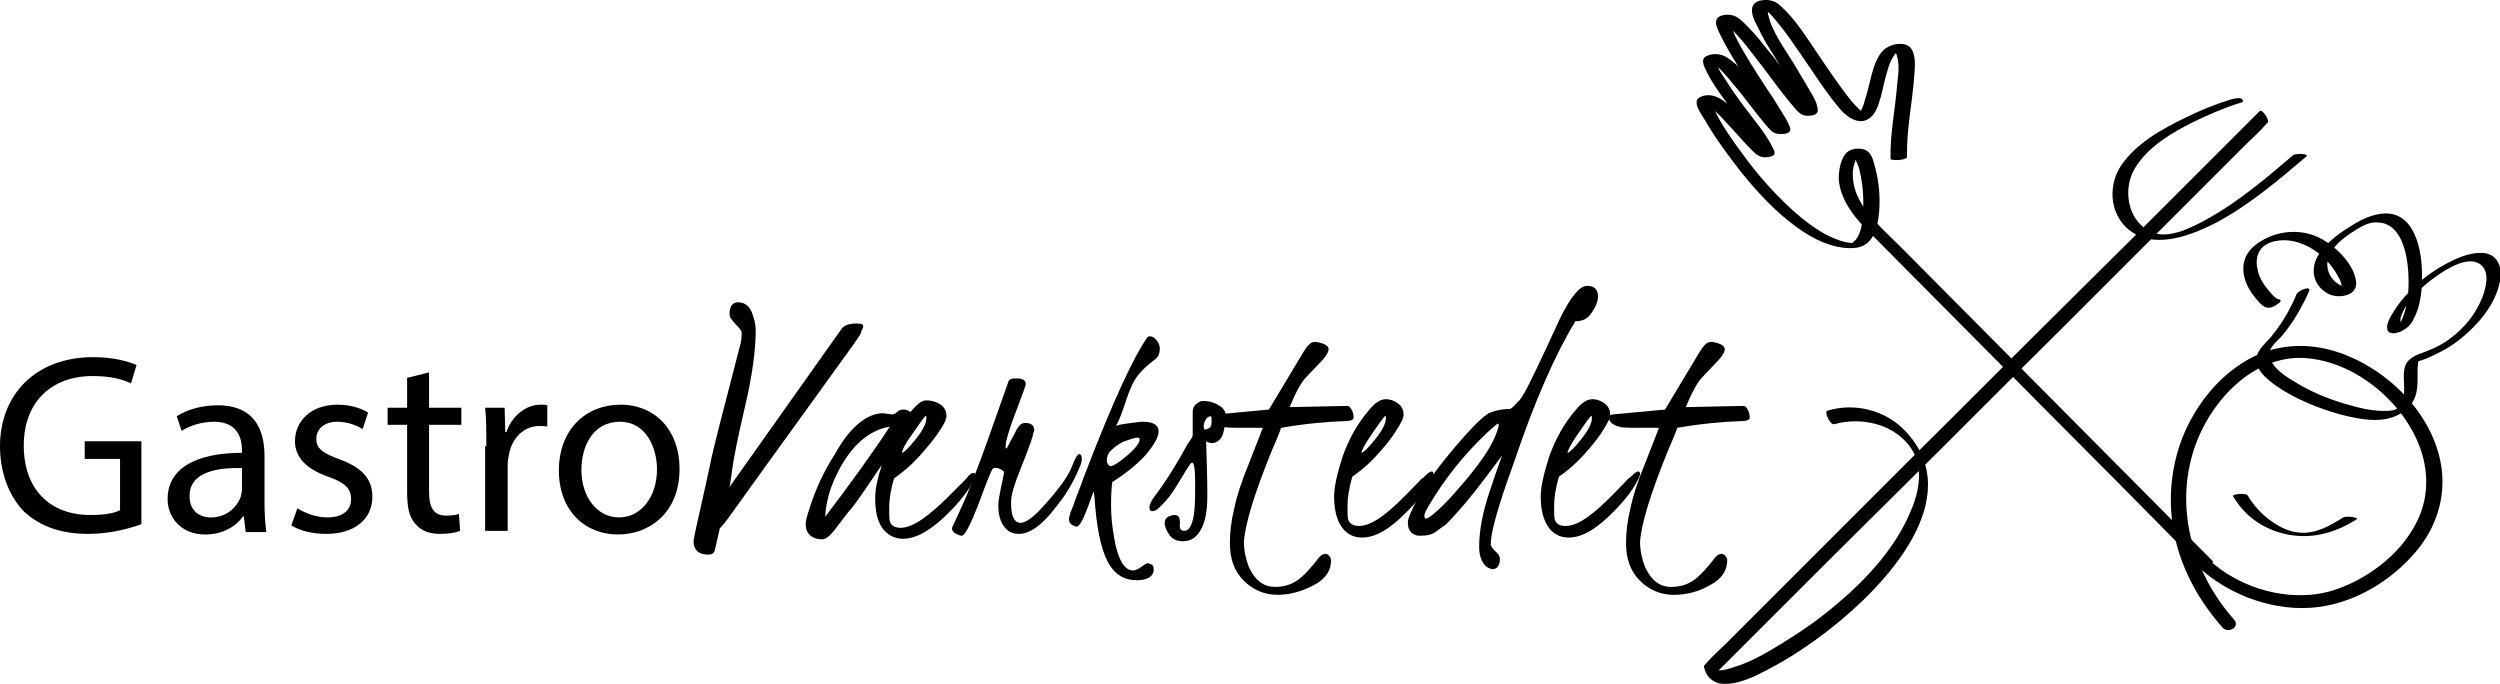 <?xml version="1.0" encoding="utf-8"?>
<!-- Generator: Adobe Illustrator 24.2.3, SVG Export Plug-In . SVG Version: 6.00 Build 0)  -->
<svg version="1.1" id="Layer_1" xmlns="http://www.w3.org/2000/svg" xmlns:xlink="http://www.w3.org/1999/xlink" x="0px" y="0px"
	 viewBox="0 0 410.2 112.2" style="enable-background:new 0 0 410.2 112.2;" xml:space="preserve">
<g>
	<g>
		<path d="M23.2,86c-1.6,0.6-4.9,1.6-8.7,1.6c-4.3,0-7.8-1.1-10.6-3.7C1.5,81.4,0,77.6,0,73.2c0-8.4,5.8-14.6,15.3-14.6
			c3.3,0,5.8,0.7,7.1,1.3l-0.9,3c-1.5-0.7-3.4-1.2-6.3-1.2C8.4,61.7,3.9,66,3.9,73.1c0,7.2,4.3,11.4,10.9,11.4c2.4,0,4-0.3,4.9-0.8
			v-8.4h-5.8v-2.9h9.3V86z"/>
		<path d="M40.3,87.2L40,84.7h-0.1c-1.1,1.6-3.3,3-6.2,3c-4.1,0-6.2-2.9-6.2-5.8c0-4.9,4.4-7.6,12.2-7.6v-0.4c0-1.7-0.5-4.7-4.6-4.7
			c-1.9,0-3.9,0.6-5.3,1.5l-0.8-2.4c1.7-1.1,4.1-1.8,6.7-1.8c6.2,0,7.7,4.2,7.7,8.3v7.6c0,1.8,0.1,3.5,0.3,4.9H40.3z M39.7,76.8
			c-4-0.1-8.6,0.6-8.6,4.6c0,2.4,1.6,3.5,3.5,3.5c2.6,0,4.3-1.7,4.9-3.4c0.1-0.4,0.2-0.8,0.2-1.2V76.8z"/>
		<path d="M48.8,83.4c1.1,0.7,3,1.5,4.9,1.5c2.7,0,3.9-1.3,3.9-3c0-1.8-1-2.7-3.8-3.7c-3.7-1.3-5.4-3.3-5.4-5.8c0-3.3,2.6-6,7-6
			c2.1,0,3.9,0.6,5,1.3l-0.9,2.7c-0.8-0.5-2.3-1.2-4.2-1.2c-2.2,0-3.4,1.3-3.4,2.8c0,1.7,1.2,2.4,3.9,3.4c3.5,1.3,5.3,3.1,5.3,6.1
			c0,3.6-2.8,6.1-7.6,6.1c-2.2,0-4.3-0.5-5.7-1.4L48.8,83.4z"/>
		<path d="M70.4,61.1v5.8h5.3v2.8h-5.3v11c0,2.5,0.7,3.9,2.8,3.9c1,0,1.7-0.1,2.1-0.3l0.2,2.8c-0.7,0.3-1.8,0.5-3.3,0.5
			c-1.7,0-3.1-0.5-4-1.6c-1.1-1.1-1.4-2.9-1.4-5.3V69.7h-3.2v-2.8h3.2V62L70.4,61.1z"/>
		<path d="M79.8,73.2c0-2.4,0-4.5-0.2-6.3h3.2l0.1,4h0.2c0.9-2.7,3.2-4.5,5.6-4.5c0.4,0,0.7,0,1.1,0.1V70c-0.4-0.1-0.8-0.1-1.3-0.1
			c-2.6,0-4.5,2-5,4.7c-0.1,0.5-0.2,1.1-0.2,1.7v10.8h-3.7V73.2z"/>
		<path d="M111.5,76.9c0,7.5-5.2,10.8-10.1,10.8c-5.5,0-9.7-4-9.7-10.5c0-6.8,4.5-10.8,10.1-10.8C107.6,66.4,111.5,70.7,111.5,76.9z
			 M95.4,77.1c0,4.5,2.6,7.8,6.2,7.8c3.5,0,6.2-3.3,6.2-7.9c0-3.4-1.7-7.8-6.1-7.8C97.3,69.2,95.4,73.2,95.4,77.1z"/>
		<path d="M119.7,51.6c0-1.4,0.5-2,1.4-2c1,0,1.7,0.5,2.2,1.5c0.4,1,0.7,2,0.7,3.1c0,3.3-0.6,7.6-1.8,12.7c-1.2,5.1-1.8,8.3-2,9.7
			c-0.2,1.3-0.3,2.4-0.5,3.3l18.5-26.1c0.5-0.5,1.4-0.8,2.7-0.7c0.7,0,0.9,0.3,0.6,0.9c-0.1,0.2-0.2,0.3-0.2,0.5
			c0,0.2-0.4,0.8-1.1,1.8c-13.3,18.4-20.2,28-20.7,28.7c-0.5,0.7-1,1.3-1.4,1.7l-0.7,3.1c-0.1,0.2-0.1,0.4-0.1,0.5
			c-0.2,0.5-0.5,0.7-1.1,0.7c-1.6,0-2.4-0.8-2.4-2.2c0-0.2,0.3-1.8,1-4.8s1.2-5.5,1.7-7.7c0.4-2.2,2.1-8.7,4.9-19.5
			c0.2-0.6,0.3-1.4,0.3-2.2c0-0.3-0.4-0.8-1-1.4C120.1,52.5,119.7,52.1,119.7,51.6z"/>
		<path d="M144.8,67.8l1.6,0.2c0.2,0,0.5-0.1,0.8-0.4c0.3-0.3,0.6-0.4,1-0.4c0.4,0,0.8,0.1,1.2,0.4c0,0,0.3-0.4,0.9-1
			s1.1-0.9,1.7-0.9s1.1,0.1,1.6,0.3c1.2,0.5,1.7,1.2,1.7,2.3c0,0.2-0.1,0.4-0.2,0.8c-0.7,1.4-1.9,3.1-3.5,4.9
			c-1.6,1.9-3.2,3.3-4.9,4.5c-0.6,2-0.8,3.6-0.8,4.8c0,1.1,0,1.9,0.1,2.2c0.2,0.7,0.7,1.1,1.8,1.1c1,0,2.2-0.5,3.5-1.4
			c1.3-0.9,2.8-2.2,4.3-3.7c1.5-1.5,2.4-2.4,2.6-2.6c0.2-0.2,0.4-0.4,0.7-0.8c0.3-0.3,0.5-0.5,0.8-0.5c0.2,0,0.3,0.1,0.4,0.3
			c0,0.2-0.1,0.6-0.4,1.1c-0.9,1.6-2.2,3.3-4,5.1c-2.8,2.8-5.3,4.3-7.5,4.3c-1,0-1.9-0.3-2.6-0.9c-1.4-1.1-2-3-2-5.8
			c0-1.5,0.4-3.3,1.1-5.4c-0.1,0.1-0.9,1.3-2.4,3.5c-1.5,2.2-2.5,3.6-3.1,4.2l-1.3,1.7c-0.4,0.5-0.7,0.9-0.9,1.2
			c-0.8,1-1.5,1.6-2.1,1.6c-0.5,0-1-0.1-1.4-0.3c-0.9-0.4-1.3-1.2-1.3-2.2c0-0.5,0.2-1.3,0.6-2.5c1-3.2,2.4-6.2,4.2-9
			C139.5,70,142.2,67.9,144.8,67.8z M146,70c-3.5,0.6-6.4,3.2-8.6,7.6c-1.3,2.6-1.9,5-2,7.2C139.4,79.5,143,74.6,146,70z M148,74.3
			c0.4-0.1,1.1-0.8,2.3-2.3c1.2-1.5,1.7-2.6,1.7-3.4c0-0.1,0-0.3-0.1-0.4c-0.4,0.4-1.1,1.4-2.2,3C148.5,72.8,148,73.9,148,74.3z"/>
		<path d="M169.7,70.6l-0.1,0.3l-0.1,0.3c0,0.4-0.6,2.1-1.8,5.1c-1.2,3-1.9,5-1.8,6.3c0,2.1,0.5,3.1,1.5,3.2c1,0,2.4-1.1,4.3-3.3
			c2.3-2.6,3.7-4.6,4.2-6c0.5-1.3,0.9-2,1.2-2c0.2,0,0.4,0.3,0.4,0.7c0,0.5-0.1,0.8-0.2,1.1l-0.3,0.7c-0.8,1.9-1.9,3.9-3.6,6
			c-2.3,3.1-4.4,4.6-6.2,4.6c-0.6,0-1.1-0.1-1.6-0.4c-1.2-0.8-1.8-2.2-1.8-4.3c0-0.7,0.2-1.7,0.5-3.2c0.3-1.4,0.5-2.2,0.4-2.3
			c0-0.1-0.2-0.2-0.5-0.4c-0.6-0.3-1.1-0.3-1.3-0.1c-0.2,0.2-1,2.1-2.3,5.7c-1.4,3.6-2.3,5.3-2.8,5.3c-0.2,0-0.5-0.1-0.9-0.3
			s-0.7-0.5-0.7-0.9c0-0.1,0.2-0.6,0.7-1.6l1.5-3.3c1-2.4,2.2-5.5,3.6-9.4l3.5-9.9c0.1-0.2,0.4-0.4,0.8-0.4l0.7,0
			c0.8,0,1.3,0.3,1.3,0.9c0,0.3-0.5,1.6-1.4,4c-0.9,2.3-1.5,4.1-1.8,5.4l-0.1,0.8c0,0.2,0,0.4,0.1,0.4c0.1,0,0.3-0.4,0.7-1.2
			l0.7-1.3c0.1-0.2,0.2-0.4,0.3-0.6c0.4-0.7,0.8-1.1,1.4-1.1C169.2,69.4,169.7,69.8,169.7,70.6L169.7,70.6z"/>
		<path d="M189.2,55.3c0.7,0.5,1.1,1.2,1.1,1.9c0,0.7-0.2,1.3-0.7,1.7c-1.2,0.9-2.2,1.8-2.9,2.7c-0.7,0.9-1.3,2.2-1.9,4
			c-0.6,1.8-1.1,3.3-1.7,4.3c0.2-0.1,0.8-0.3,1.8-0.4s1.9-0.3,2.6-0.3c1.7,0,2.6,0.5,2.6,1.6c0,0.9-0.7,2.1-1.9,3.6
			c-1.3,1.5-3.2,3.1-5.7,4.7c-0.1,0.7-0.2,1.9-0.2,3.8s0.2,3.6,0.5,5.3c0.6,3.6,1.7,5.4,3.1,5.4c0.4,0,0.8-0.2,1.4-0.6
			c0.5-0.4,0.9-0.6,1-0.6s0.3,0.1,0.6,0.2s0.4,0.4,0.4,0.8c0,1.2-1,1.8-2.8,1.8c-1.9,0-3.3-0.8-4.3-2.3c-1.3-1.9-2.1-5.2-2.5-9.8
			c-0.1-1.6-0.2-2.4-0.3-2.4c-0.1,0.2-0.4,1.2-1.1,3c-0.7,1.8-1.2,2.7-1.7,2.7c-0.1,0-0.2,0-0.3-0.1c-0.6-0.2-0.9-0.6-0.9-1
			s0.1-0.9,0.4-1.6s0.5-1.2,0.6-1.6c0.1-0.4,0.7-1.7,1.5-4c4.6-12,8.1-19.6,10.4-22.8C188.4,55.2,188.7,55.1,189.2,55.3z M187,72.1
			c0-0.2-0.1-0.3-0.4-0.3c-0.3,0-0.9,0.2-1.8,0.5s-1.8,0.9-2.6,1.7c-0.4,0.4-0.6,0.9-0.6,1.7c0.1,0.4,0.3,0.7,0.6,0.8
			c0.4,0,1.4-0.6,2.8-1.8S187,72.6,187,72.1z"/>
		<path d="M201,68.7c0,2.6-0.7,3.9-2.1,4c-0.4,0-0.7-0.1-1-0.3c0.1,3.1,0.2,6.1,0.2,9c0,2.9-0.5,5-1.6,6.3c-0.6,0.7-1.4,1.1-2.4,1.1
			c-1,0-1.7-0.3-2.2-1s-0.8-1.4-0.8-2c0-0.8,0.6-1.2,1.6-1.3c0.7,0,0.9,0.4,0.9,1.3c-0.1,0.9,0.1,1.3,0.7,1.3c0.9,0,1.5-1.2,1.7-3.6
			c0.1-1.1,0.1-2.6,0.1-4.6c0-2-0.2-3-0.5-3c-0.1,0-0.4,0.3-0.6,0.7c-0.3,0.4-0.9,1.4-1.8,2.9c-0.9,1.5-1.7,2.5-2.4,3.2
			c-0.7,0.7-1.1,1.1-1.4,1.1c-0.5,0.2-0.8,0-0.8-0.5c0-0.5,0.3-1.1,0.8-1.8c1.9-2.5,3.7-5.4,5.5-8.7c0.6-0.8,0.8-1.2,0.8-1.4v-3.8
			c0-0.7,0.3-1.2,1-1.6c0.3-0.2,0.5-0.2,0.8-0.2c1,0,2,0.3,2.9,1c0.4,0.3,0.6,0.7,0.7,1C200.9,68.2,201,68.5,201,68.7z M197.6,70.5
			c0.6-0.1,1-0.3,1.1-0.6c0.1-0.3,0.1-0.6,0.1-0.9s0-0.5-0.1-0.7c-0.5,0-0.9,0.4-1.1,1.1c-0.1,0.2-0.1,0.5-0.1,0.7
			C197.6,70.3,197.6,70.4,197.6,70.5z"/>
		<path d="M211.6,66.8l9.5-0.2c0.2,0,0.4,0.2,0.6,0.5c0.2,0.3,0.4,0.8,0.4,1.4c0,0.4-0.5,0.6-1.5,0.6c-2.9,0.1-6.4,0.4-10.4,1.1
			c-0.3,0.9-0.8,2.1-1.5,3.7c-2.9,7.1-4.4,12.1-4.6,15c0,1.4,0.3,2.8,0.8,4.1c1,2.2,2.4,3.3,4.3,3.3c1.5,0,2.7-0.4,3.7-1.1
			c1-0.7,2.2-2,3.5-3.7c0.4-0.5,0.9-0.7,1.3-0.6c0.4,0.2,0.7,0.6,0.7,1.1c0,1.6-0.9,3-2.8,4s-3.9,1.6-6,1.6s-4-0.8-5.5-2.3
			c-1.6-1.6-2.3-3.6-2.3-6.2c0-1.7,0.2-3.6,0.7-5.6c0.4-2,1.2-4.5,2.4-7.4c1.2-3,1.9-4.9,2.3-5.9c-3.7,0-5.7,0-6.2-0.1
			c-1.3-0.3-2-0.8-2-1.6c0-0.3,0.2-0.4,0.6-0.5l8.6-0.8l5.7-9.5c0.7-1.1,1.2-1.6,1.8-1.6c0.2,0,0.5,0,0.7,0.1c1,0.2,1.6,0.6,1.6,1.1
			s-0.5,1.3-1.6,2.4c-1.1,1.1-1.7,1.8-2,2.1C213.5,62.7,212.6,64.4,211.6,66.8z"/>
		<path d="M233.7,78.2c0.9-0.9,1.4-1.1,1.5-0.5c0,0.2-0.1,0.6-0.4,1.1c-0.8,1.6-2.1,3.3-3.9,5.1c-2.8,2.9-5.2,4.3-7.4,4.3
			c-1,0-1.9-0.3-2.6-0.9c-1.3-1.1-2-3.1-2-5.8c0-1.6,0.5-3.8,1.4-6.6c1-2.8,2.4-5.4,4.4-7.7c0.9-1.1,1.8-1.7,2.7-1.7
			c0.4,0,0.9,0.1,1.3,0.3c1.1,0.5,1.6,1.2,1.6,2.3c0,0.2-0.1,0.4-0.2,0.8c-0.7,1.4-1.8,3.1-3.4,4.9c-1.6,1.9-3.2,3.3-4.8,4.4
			c-0.6,2-0.8,3.6-0.8,4.8s0,1.9,0.1,2.2c0.2,0.7,0.8,1.1,1.8,1.1c1,0,2.2-0.5,3.5-1.4c1.3-0.9,2.7-2.2,4.2-3.7
			c1.5-1.5,2.3-2.4,2.5-2.6C233.5,78.4,233.7,78.3,233.7,78.2z M223.4,74.3c0.4-0.1,1.1-0.8,2.3-2.3s1.7-2.6,1.7-3.4
			c0-0.1,0-0.3-0.1-0.4c-0.4,0.4-1.1,1.4-2.2,3C224,72.8,223.4,73.9,223.4,74.3z"/>
		<path d="M258.5,52.7c-3.3,5.4-6.7,13.1-10.1,23.2l-1.1,3.1c-1.8,5.2-2.7,8.6-2.7,10.3c0,0.3,0.3,0.7,0.8,1.2
			c0.5,0.4,0.7,0.8,0.7,1.2c0,1-0.4,1.6-1.1,1.7c-0.4,0-0.8-0.2-1.2-0.5c-0.7-0.7-1.1-1.7-1.1-3.2c0-2.7,0.6-5.7,1.7-9
			c1.1-3.3,1.8-5.3,2.1-6l-2.7,3.6c-2.4,3.2-4.6,5.8-6.6,7.8c-0.2,0.1-0.6,0.4-1.4,1c-0.7,0.6-1.6,0.8-2.7,0.8c-0.3,0-0.6,0-0.8-0.1
			c-0.9-0.3-1.3-1-1.3-2.1c0-0.6,0.6-2,1.7-4.1c1.2-2.1,3.2-4.9,6-8.2s4.8-5.3,5.8-5.7s2.1-0.6,3.3-0.6c0.5-0.3,0.9-0.8,1.5-1.4
			c0.5-0.6,1.1-1.7,1.8-3.1l1.4-2.9c0.3-0.6,0.8-1.7,1.6-3.4c0.8-1.7,1.4-3,1.8-3.9c1.8-3.7,3.3-5.5,4.5-5.5c1.2,0,1.8,0.6,1.8,1.7
			c0,0.9-0.4,1.8-1.1,2.8S259.6,52.7,258.5,52.7z M245.6,70.9c0.2-0.5,0.3-0.9,0.3-1.1c0-0.2,0-0.3-0.1-0.3c-0.1,0-0.7,0.5-1.7,1.4
			c-3.9,3.7-7,7.6-9.5,11.8c-0.6,1-0.9,1.6-0.9,1.9s0.1,0.4,0.2,0.5c0.2,0,0.4-0.1,0.7-0.3c1.3-0.9,3.2-2.8,5.8-5.9
			S244.8,73.2,245.6,70.9z"/>
		<path d="M267.6,78.2c0.9-0.9,1.4-1.1,1.5-0.5c0,0.2-0.1,0.6-0.4,1.1c-0.8,1.6-2.1,3.3-3.9,5.1c-2.8,2.9-5.2,4.3-7.4,4.3
			c-1,0-1.9-0.3-2.6-0.9c-1.3-1.1-2-3.1-2-5.8c0-1.6,0.5-3.8,1.4-6.6c1-2.8,2.4-5.4,4.4-7.7c0.9-1.1,1.8-1.7,2.7-1.7
			c0.4,0,0.9,0.1,1.3,0.3c1.1,0.5,1.6,1.2,1.6,2.3c0,0.2-0.1,0.4-0.2,0.8c-0.7,1.4-1.8,3.1-3.4,4.9c-1.6,1.9-3.2,3.3-4.8,4.4
			c-0.6,2-0.8,3.6-0.8,4.8s0,1.9,0.1,2.2c0.2,0.7,0.7,1.1,1.8,1.1s2.2-0.5,3.5-1.4c1.3-0.9,2.7-2.2,4.2-3.7c1.5-1.5,2.3-2.4,2.5-2.6
			C267.4,78.4,267.5,78.3,267.6,78.2z M257.2,74.3c0.4-0.1,1.1-0.8,2.3-2.3s1.7-2.6,1.7-3.4c0-0.1,0-0.3-0.1-0.4
			c-0.4,0.4-1.1,1.4-2.2,3C257.8,72.8,257.2,73.9,257.2,74.3z"/>
		<path d="M276.6,66.8l9.5-0.2c0.2,0,0.4,0.2,0.6,0.5c0.2,0.3,0.4,0.8,0.4,1.4c0,0.4-0.5,0.6-1.5,0.6c-2.9,0.1-6.4,0.4-10.4,1.1
			c-0.3,0.9-0.8,2.1-1.5,3.7c-2.9,7.1-4.4,12.1-4.6,15c0,1.4,0.3,2.8,0.8,4.1c1,2.2,2.4,3.3,4.3,3.3c1.5,0,2.7-0.4,3.7-1.1
			s2.2-2,3.5-3.7c0.4-0.5,0.9-0.7,1.3-0.6c0.4,0.2,0.7,0.6,0.7,1.1c0,1.6-0.9,3-2.8,4c-1.9,1.1-3.9,1.6-6,1.6s-4-0.8-5.5-2.3
			c-1.6-1.6-2.3-3.6-2.3-6.2c0-1.7,0.2-3.6,0.7-5.6c0.4-2,1.2-4.5,2.4-7.4c1.2-3,1.9-4.9,2.3-5.9c-3.7,0-5.7,0-6.2-0.1
			c-1.3-0.3-2-0.8-2-1.6c0-0.3,0.2-0.4,0.6-0.5l8.6-0.8l5.7-9.5c0.7-1.1,1.2-1.6,1.8-1.6c0.2,0,0.5,0,0.7,0.1c1,0.2,1.6,0.6,1.6,1.1
			s-0.5,1.3-1.6,2.4c-1.1,1.1-1.7,1.8-2,2.1C278.5,62.7,277.6,64.4,276.6,66.8z"/>
	</g>
</g>
<g>
	<g>
		<path d="M370.8,18.2c-3,3-6.1,6.1-9.1,9.1c-7.2,7.2-14.4,14.4-21.7,21.6c-8.8,8.7-17.5,17.5-26.3,26.2
			c-7.6,7.6-15.1,15.1-22.7,22.7c-2.5,2.5-5,5-7.5,7.5c-1.2,1.2-2.5,2.3-3.6,3.6c0,0.1-0.1,0.1-0.2,0.2c-0.2,0.2-0.1,0.5,0,0.7
			c0.5,1.8,2.1,2.6,3.9,2.4c2.2-0.2,4.3-1.2,6.2-2.2c3.7-1.9,7.3-4.3,10.6-6.9c8.7-6.8,22.7-21.4,12.2-32.4
			c-3.2-3.4-8.3-4.7-12.8-3.3c-0.5,0.2,0.5,2.4,1.2,2.2c3.1-0.9,6.8-0.5,9.5,1.1c2.2,1.3,3.9,3.4,4.3,6c0.3,2.4-0.3,4.9-1.3,7.2
			c-2.5,6-7.2,11.1-12.1,15.2c-2.9,2.5-6.1,4.7-9.4,6.7c-2.3,1.4-4.7,2.8-7.3,3.6c-1.2,0.4-2.7,0.9-3.9,0.4c-0.1,0-0.2-0.1-0.3-0.2
			c-0.1,0-0.1-0.1,0,0c0.1,0.1,0.3,0.4,0.4,0.8c0,0.2,0,0.5,0,0.7c3-3,6.1-6.1,9.1-9.1c7.2-7.2,14.4-14.4,21.7-21.6
			c8.8-8.7,17.5-17.5,26.3-26.2c7.6-7.6,15.1-15.1,22.7-22.7c2.5-2.5,5-5,7.5-7.5c1.2-1.2,2.5-2.3,3.6-3.6c0-0.1,0.1-0.1,0.2-0.2
			C372.6,19.9,371.2,17.9,370.8,18.2L370.8,18.2z"/>
		<path d="M366.1,16.3c-2.6,0.8-5.1,1.8-7.5,3c-3.9,1.9-8.1,4.2-10.6,7.9c-2.3,3.5-1.8,8.6,2,11c4.1,2.6,9.8,0.3,13.7-1.7
			c5.4-2.9,10.1-6.9,14.7-10.8c0.6-0.5-1.7-0.6-2.2-0.2c-3.6,3.1-7.3,6.2-11.3,8.8c-2.2,1.4-4.5,2.7-6.9,3.6c-1.8,0.6-3.7,0.9-5.4,0
			c-3.6-2-4.3-7-2.3-10.3c2.1-3.5,6-5.8,9.6-7.6c2.5-1.2,5-2.3,7.6-3.1c0.4-0.1,0.7-0.2,0.4-0.6C367.6,15.9,366.5,16.2,366.1,16.3
			L366.1,16.3z"/>
	</g>
	<path d="M312.9,25.7c-0.1-4.5,0.9-8.9,1.2-13.4c0.1-1.3,0.3-3.1-0.5-4.3c-0.7-1.1-2.6-0.9-3.6-0.4c-1.4,0.6-2,2-2.5,3.3
		c-0.6,1.8-0.9,3.7-1.5,5.5c-0.2,0.7-0.4,1.4-0.8,2c-0.1,0.2-0.4,0.4-0.5,0.6c-0.3,0.7,1.2-0.5,1.5-0.1c0-0.1-0.2-0.1-0.2-0.1
		c-0.8-0.7-1.5-1.4-2.2-2.2c-2.1-2.6-4-5.5-5.9-8.3c-1.7-2.5-3.4-5.2-5.6-7.2c-0.7-0.7-1.5-1.1-2.5-1.1c-0.9,0-2.1,0.2-2.3,1.3
		c-0.2,1,0.4,2.2,0.9,3.1c0.7,1.5,1.5,2.9,2.4,4.3c1.6,2.7,3.7,5.4,4.8,8.4c0.1,0.4,0.2,0.8,0.3,1.1c0,0,0,0.1,0,0.1c0,0,0,0,0,0
		c-0.4,0.6,0.3,0.6,2.1-0.2c0,0.1-0.2-0.1-0.2-0.2c-0.7-0.8-1.4-1.6-2.1-2.4c-2.1-2.7-4.1-5.5-6.3-8.1c-0.9-1.2-1.9-2.3-3-3.4
		c-0.6-0.6-1.3-1.3-2.2-1.5c-0.8-0.2-2.4-0.1-2.6,0.9c-0.2,0.8,0.5,1.9,0.8,2.6c1.5,3,3.4,5.8,5.2,8.7c0.9,1.4,1.7,2.7,2.6,4.1
		c0.5,0.8,0.8,1.7,1.3,2.5c0,0,0,0.1,0,0.2c0,0,0,0,0,0c0.1-0.7,0.8-0.8,2.1-0.3c0,0.1-0.2-0.1-0.2-0.2c-0.3-0.4-0.7-0.7-1-1.1
		c-1-1.2-1.9-2.4-2.8-3.6c-1.8-2.3-3.7-5.3-6.3-6.9c-0.9-0.6-2.3-0.7-3.3-0.2c-0.8,0.4-0.6,1.1-0.3,1.9c1.3,2.9,3.5,5.5,5.3,8.1
		c1,1.3,1.9,2.7,2.9,4c0.3,0.4,0.6,0.9,0.8,1.3c0.1,0.2,0.2,0.7,0.3,0.8c0.7-0.1,1.4-0.2,2-0.3c0,0,0,0-0.1,0c0,0-0.2-0.1-0.1-0.1
		c-0.1-0.1-0.3-0.3-0.4-0.4c-0.5-0.5-1-1-1.4-1.5c-1.1-1.2-2.2-2.5-3.3-3.7c-1.6-1.7-4-4.6-6.7-3.4c-1.6,0.7,0.3,3,0.8,3.9
		c1.8,3.1,3.9,5.9,6.1,8.7c2.6,3.2,5.5,6.3,8.8,8.7c2.7,2,6.1,3.7,9.5,3.5c2.7-0.2,3.6-2.4,4-4.8c0.4-2.8,0.2-5.9-0.6-8.7
		c-0.2-0.8-0.5-1.9-1.2-2.4c-0.8-0.6-2.3-0.5-3.1,0c-1.3,0.9-1.6,3.2-1.6,4.5c0.1,2.2,1.2,4.3,2.5,6c1.5,2,3.4,3.6,5.1,5.4
		c8.9,9,17.9,18,26.8,27c7.8,7.8,15.6,15.7,23.3,23.5c0.4,0.4,0.9,0.9,1.3,1.3c0.5,0.5,2.7-0.1,2.4-0.4
		c-5.4-5.4-10.7-10.8-16.1-16.2c-9.4-9.5-18.8-18.9-28.2-28.4c-3.1-3.1-6.2-6.3-9.4-9.4c-2.6-2.6-5.4-5.5-5.4-9.5
		c0-1.1,0.3-2.2,0.9-3.1c0.1-0.1,0.3-0.3,0.3-0.4c0.2-0.5-1.5-0.1-1.4,0.1c0.1,0.3,0.5,0.5,0.6,0.8c0.2,0.5,0.4,1,0.6,1.5
		c0.7,2.6,0.9,5.6,0.6,8.3c-0.1,1.2-0.3,2.4-1,3.4c-0.1,0.2-0.7,0.6-0.8,0.8c0,0-0.5,0.3,0.1,0c0.3-0.2,0.3,0,0-0.1
		c-0.4-0.1-0.8-0.1-1.2-0.2c-3.5-0.9-6.5-3.3-9.1-5.7c-2.9-2.7-5.5-5.7-7.8-8.9c-1.7-2.3-3.4-4.7-4.6-7.3c-0.1-0.3-0.3-0.6-0.4-0.9
		c-0.1-0.2-0.1-0.5-0.1-0.5c-0.1-0.2-1.6-0.2-1.3,0.2c0.1,0.1,0.4,0.2,0.5,0.3c0.5,0.4,1,0.8,1.5,1.3c2.2,2.1,4,4.4,6.1,6.5
		c0.7,0.7,1.3,1.2,2.4,1.1c1-0.1,1.6-0.4,1.1-1.3c-1.2-2.6-3.2-4.8-4.9-7.1c-1-1.4-2-2.7-2.9-4.2c-0.6-0.9-1.4-2-1.6-3
		c0-0.1,0-0.3,0-0.4c0,0,0-0.1,0-0.1c0,0,0,0,0,0c-0.2-0.4-0.6-0.4-1.3,0.2c0.1,0.2,0.8,0.5,1.1,0.7c1.1,0.9,2,2,2.9,3.1
		c2,2.3,3.7,4.8,5.7,7.1c0.6,0.7,1.1,1.2,2.1,1.2c0.8,0,1.9-0.1,1.6-1.1c-0.3-0.9-0.9-1.8-1.4-2.6c-0.8-1.3-1.6-2.6-2.5-3.9
		c-1.8-2.8-3.6-5.5-5.1-8.5c-0.4-0.9-0.6-1.7-0.8-2.6c0-0.1,0.1-0.2,0.1-0.2c0.1,0.2-1.4,0.6-1.6,0.2c0-0.1,0.1,0.1,0.1,0.1
		c0.3,0.3,0.7,0.5,1,0.8c2.2,2,4,4.6,5.9,7c1.7,2.3,3.4,4.6,5.3,6.8c0.6,0.6,1,1,1.9,1c1.1,0,1.9-0.3,1.6-1.4
		c-0.2-1.1-0.9-2.1-1.4-3c-0.8-1.4-1.7-2.8-2.5-4.2c-1.5-2.5-3.6-5.2-4.2-8.1C290,1.7,290,1.3,290,0.9c0-0.1,0.2-0.3,0.2-0.3
		c0-0.1-1.2,0.5-1.5,0.2c0.1,0.1,0.2,0,0.2,0.1c0.7,0.7,1.5,1.2,2.1,2c2.1,2.4,3.9,5.2,5.7,7.8c1.7,2.5,3.4,5.1,5.4,7.4
		c1.3,1.4,3.4,2.7,5.1,0.9c0.9-1,1.3-2.7,1.6-3.9c0.4-1.7,0.8-3.6,1.5-5.2c0.3-0.6,0.7-1.1,1.1-1.6c0,0,0.1-0.1,0.1-0.1
		c0.4-0.2,0.1-0.2-0.8,0c0,0,0.1,0.1,0.1,0.1c0.1,0.2,0.3,0.4,0.4,0.7c0.5,1.4,0.3,3.2,0.1,4.7c-0.3,4.1-1.2,8.2-1.1,12.4
		C310.5,26.4,313,26.3,312.9,25.7L312.9,25.7z"/>
	<path d="M360.8,93.1c5.1,4.7,12.7,7.4,19.6,6.5c6.2-0.8,12.1-4.4,16.1-9.2c3.2-3.8,4.8-8.7,4.1-13.7c-1.3-9.1-9.6-17-18.3-19.3
		c-4.2-1.1-8.6-0.8-12.5,1.1c-4.2,2.1-7.5,5.5-9.9,9.6c-2.9,4.9-4.1,10.8-3.6,16.4c0.6,7,3.8,13.3,8.4,18.5c0.9,1,2.9-0.1,1.9-1.3
		c-7.1-8-10.1-19.2-6.1-29.4c2.9-7.3,9.9-14.4,18.3-13.5c8,0.8,15.8,7.4,18.4,15c1.4,4.1,1.2,8.5-0.9,12.3
		c-2.7,5.1-8.1,9.1-13.6,10.8c-6.9,2.1-15.2-0.3-20.3-5.1C361.7,90.9,359.6,92.1,360.8,93.1L360.8,93.1z"/>
	<path d="M366.4,81.4c2.6,4.6,7.8,7,13,6.5c2.7-0.3,5.1-1.3,7.3-2.7c0.3-0.2-0.8-0.4-0.9-0.4c-0.5,0-1.1-0.1-1.5,0.2
		c-2,1.3-4.4,2.6-6.9,2.4c-1.7-0.1-3.3-0.9-4.6-1.8c-1.6-1.1-3-2.6-4-4.3C368.5,80.8,366.2,81.1,366.4,81.4L366.4,81.4z"/>
	<path d="M373.9,49.1c-0.5,0-1.4-1.1-1.8-1.6c-0.8-1-1.5-2.1-1.7-3.4c-0.3-1.2-0.1-2.7,0.9-3.6c1.4-1.2,3.8-1.3,5.5-0.8
		c2.9,0.8,5.4,3,6.8,5.6c0.3,0.5,0.5,0.9,0.6,1.5c0.1,0.3,0,0.9,0.1,1.1c0,0,0,0,0,0c-0.3,0.2,0,0,1-0.7c-0.1-0.1,0.3,0.1,0,0
		c0,0-0.2,0-0.3,0c-0.4-0.1-0.7-0.2-1-0.4c-1.9-1-2.7-3.2-1.7-5.1c0.9-1.8,2.8-3.1,4.6-4.2c1-0.6,2.1-1.1,3.2-1
		c4.4,0.1,5.1,6.4,5.1,9.7c0,2-0.2,4.1-1,6c-0.1,0.3-0.3,0.6-0.4,0.9c-0.2,0.3-0.4,0.4,0,0.2c1-0.5,0.1,0.1,0.1-0.3
		c0-0.3-0.1-0.5,0-0.9c0.8-2.6,3.5-5.1,5.6-6.6c1.7-1.2,5.4-3.7,7.5-2.1c1.6,1.2,0.9,3.8,0.3,5.4c-1.1,2.8-3.1,5.2-5.5,6.9
		c-1.5,1.1-3.2,1.8-4.9,2.4c-1,0.4-2,1-2.3,2.1c-0.6,2,0.6,5-1,6.6c-0.7,0.8-2.3,0.6-3.3,0.6c-1.5-0.1-2.9-0.4-4.3-0.8
		c-3.1-0.8-6.2-2-8.9-3.6c-1.7-1-4.5-2.6-4.7-4.7c-0.2-1.4,1.4-2.4,2.2-3.4c1.3-1.6,2.4-3.3,3.3-5.1c0.4-0.7,0.7-1.4,1-2.1
		c0.3-0.9-1.9,0-2.1,0.6c-0.4,1.1-1,2.1-1.5,3.1c-0.7,1.2-1.4,2.3-2.3,3.4c-0.7,1-1.8,1.8-2.4,2.9c-1.4,2.4,1.3,4.5,3,5.7
		c3.1,2.1,6.8,3.6,10.4,4.6c3.1,0.8,6.9,1.6,9.8-0.1c1.4-0.8,2.4-2,2.7-3.6c0.3-1.4,0.1-2.8,0.2-4.2c0-0.2,0.1-0.6,0.1-0.8
		c0-0.1,0.1-0.2,0.1-0.3c0.1,0.1-1.3,0.5-0.3,0.3c1.1-0.2,2.3-0.8,3.3-1.3c1.9-0.9,3.6-2.1,5.2-3.6c2.4-2.2,4.5-5.1,5.1-8.3
		c0.4-2.2-0.3-4.4-2.8-4.6c-1.8-0.1-3.7,0.6-5.3,1.4c-2,1-3.8,2.2-5.5,3.7c-1.4,1.3-2.7,2.7-3.7,4.3c-0.5,0.8-1.4,2.1-1.2,3.1
		c0.2,1,1.5,0.7,2.2,0.4c0.9-0.4,1.7-1.1,2.1-2c1.1-2,1.4-4.5,1.4-6.8c0.1-4.3-1.1-11.4-6.9-10.5c-1.9,0.3-3.6,1.2-5.1,2.2
		c-1.9,1.2-3.9,2.7-5.1,4.7c-1.3,2.3-0.7,4.9,1.7,6.2c1.5,0.8,4.7,0.5,4.6-1.8c-0.2-2.9-3.2-5.8-5.5-7.1c-3.6-2.1-8.4-1.5-11.5,1.3
		c-2.5,2.4-1.6,5.8,0.4,8.2c0.5,0.6,1.3,1.7,2.2,1.7c0.5,0,1.2-0.3,1.6-0.7C374.1,49.7,374.5,49.2,373.9,49.1L373.9,49.1z"/>
</g>
<g>
</g>
<g>
</g>
<g>
</g>
<g>
</g>
<g>
</g>
<g>
</g>
</svg>
